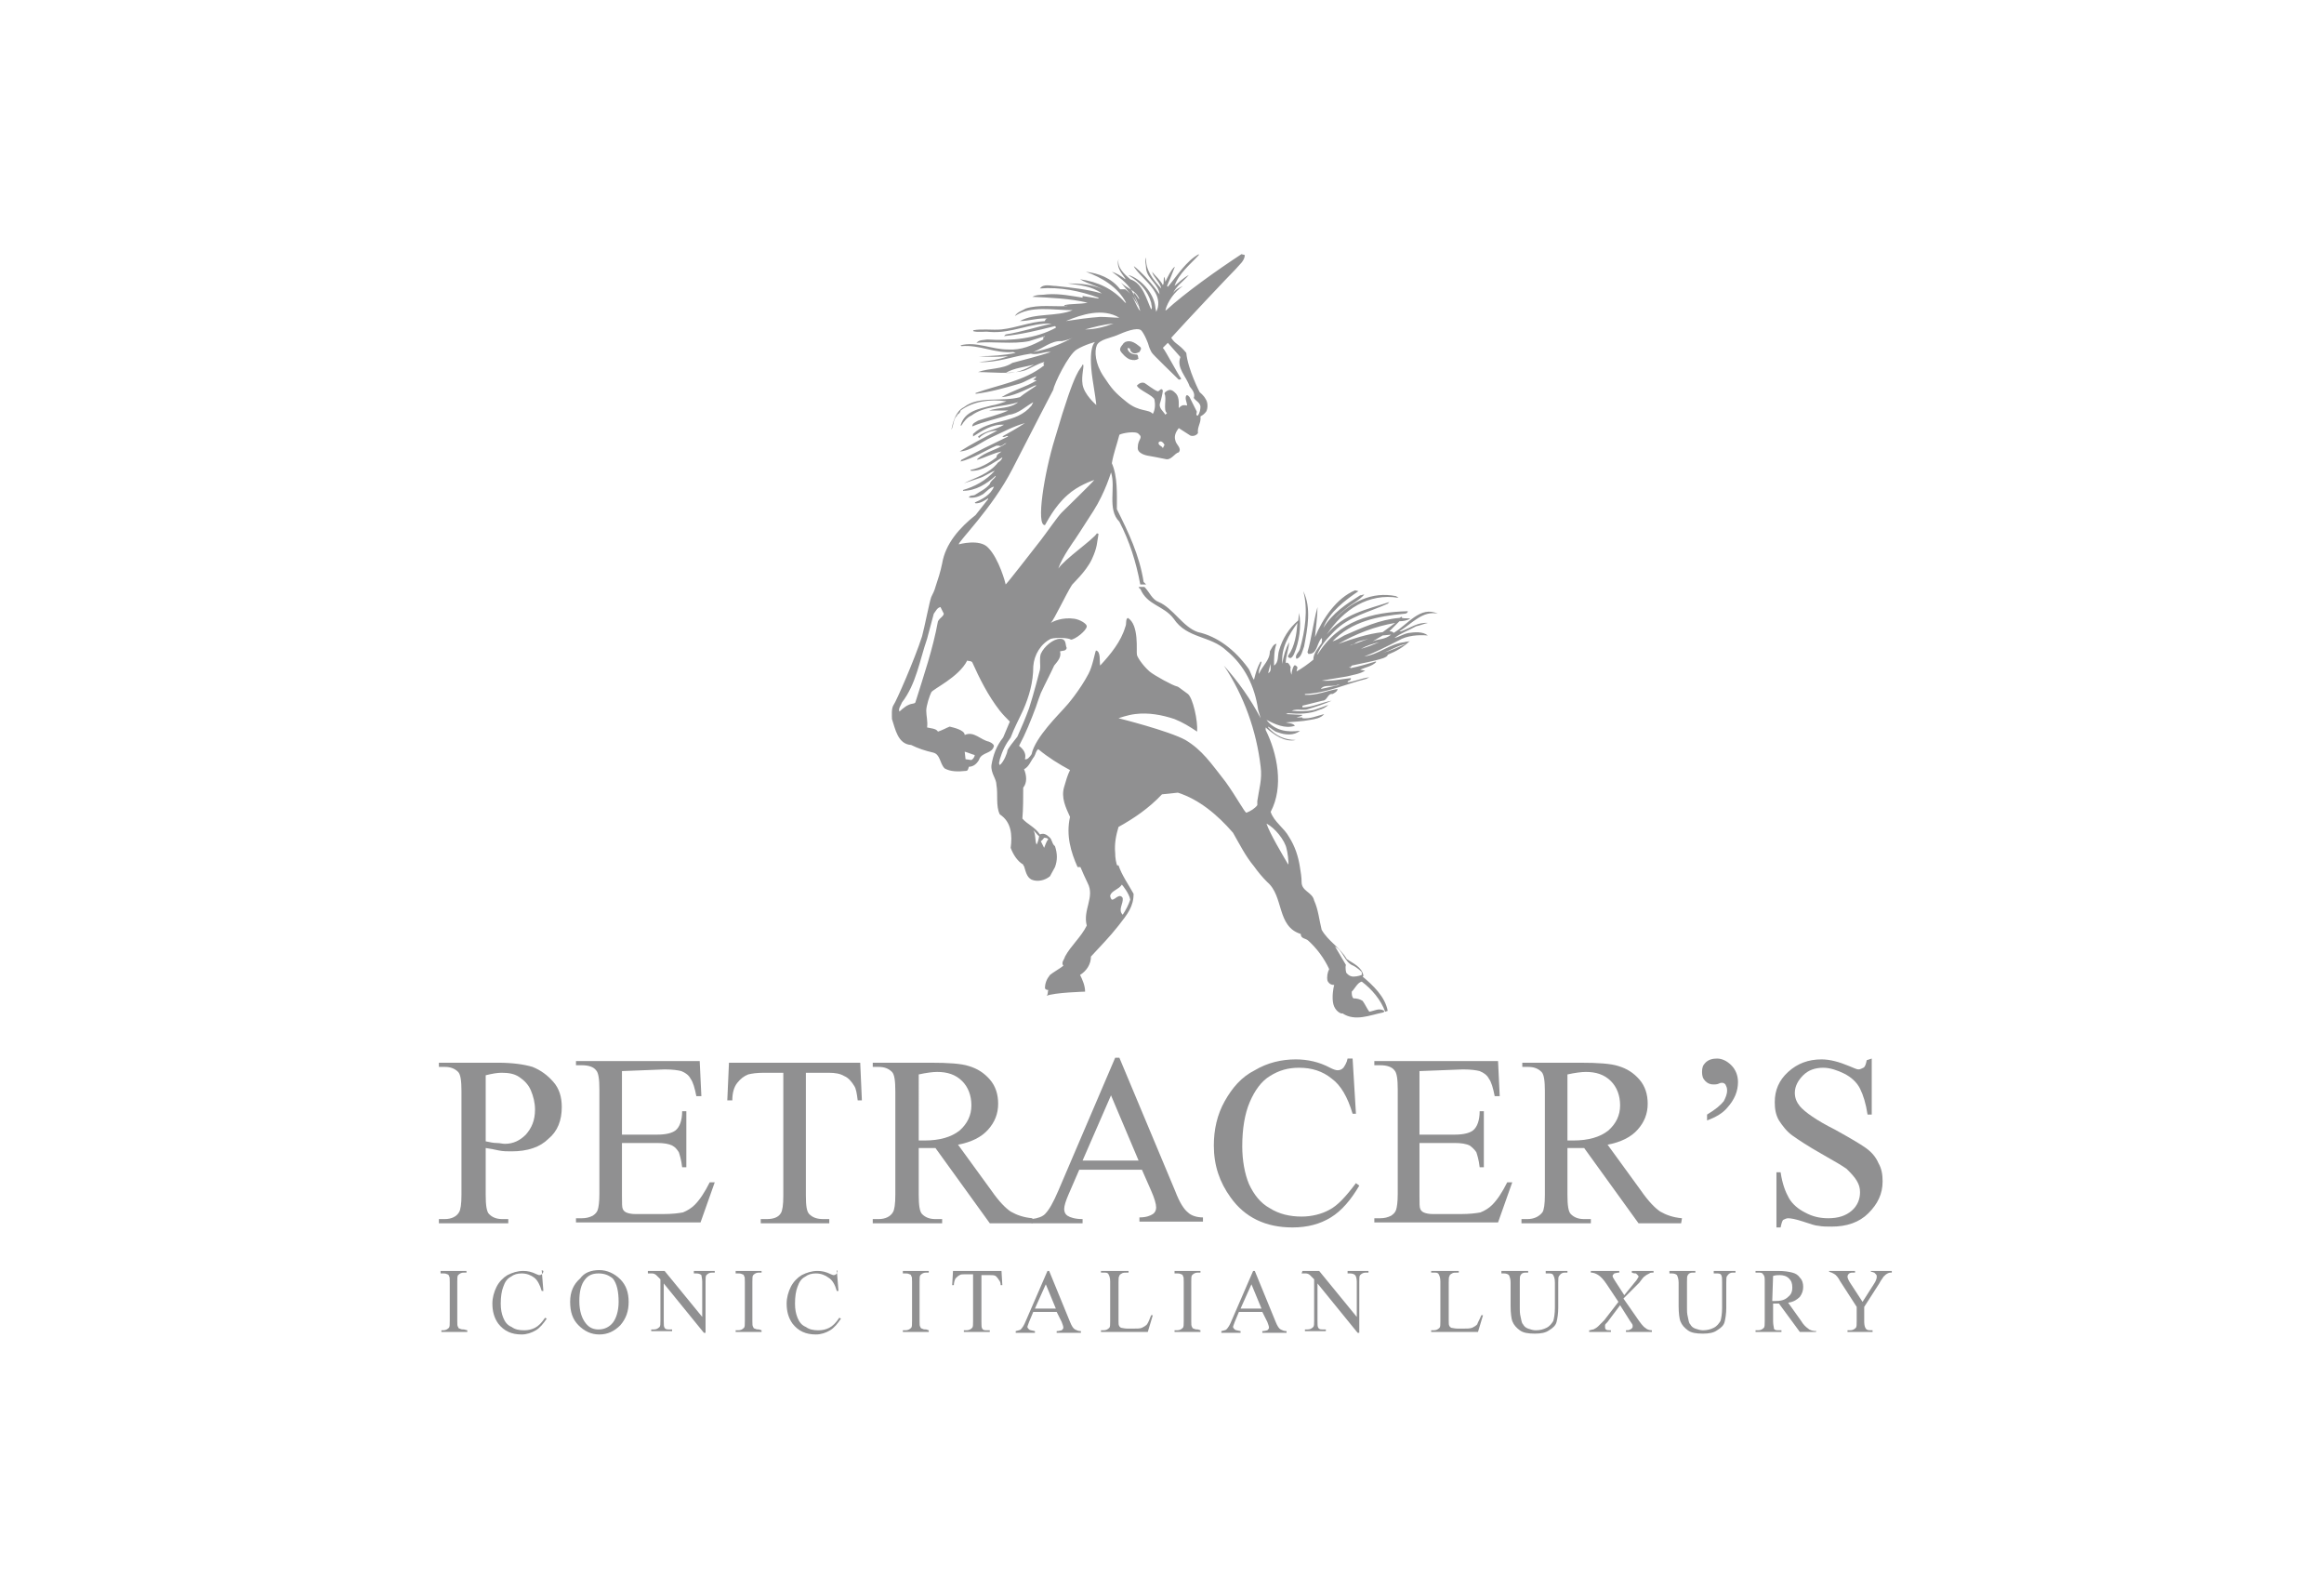 <?xml version="1.0" encoding="utf-8"?>
<!-- Generator: Adobe Illustrator 25.0.1, SVG Export Plug-In . SVG Version: 6.00 Build 0)  -->
<!DOCTYPE svg PUBLIC "-//W3C//DTD SVG 1.1//EN" "http://www.w3.org/Graphics/SVG/1.1/DTD/svg11.dtd">
<svg xmlns:x="http://ns.adobe.com/Extensibility/1.0/" xmlns:i="http://ns.adobe.com/AdobeIllustrator/10.0/" xmlns:graph="http://ns.adobe.com/Graphs/1.0/" xmlns="http://www.w3.org/2000/svg" xmlns:xlink="http://www.w3.org/1999/xlink" version="1.1" id="layer" x="0px" y="0px" viewBox="0 0 278 190" enable-background="new 0 0 278 190" xml:space="preserve" width="106" height="72.446">
<g id="Page-1">
	<g id="Group-34">
		<path id="Fill-1" fill-rule="evenodd" clip-rule="evenodd" fill="#909091" d="M58.1,137.3v5.6c0,1.2,0.1,2,0.4,2.3    c0.4,0.4,0.9,0.6,1.6,0.6h0.7v0.5h-8.3v-0.5h0.7c0.8,0,1.4-0.3,1.7-0.8c0.2-0.3,0.3-1,0.3-2.1v-12.4c0-1.2-0.1-2-0.4-2.3    c-0.4-0.4-0.9-0.6-1.6-0.6h-0.7v-0.5h7.1c1.7,0,3.1,0.2,4.1,0.5c1,0.4,1.8,1,2.5,1.8s1,1.8,1,3c0,1.6-0.5,2.9-1.6,3.8    c-1,1-2.5,1.5-4.4,1.5c-0.5,0-1,0-1.5-0.1C59.3,137.5,58.7,137.4,58.1,137.3z M58.1,136.5c0.5,0.1,0.9,0.2,1.3,0.2    c0.4,0,0.7,0.1,1,0.1c1,0,1.8-0.4,2.5-1.1c0.7-0.8,1.1-1.7,1.1-3c0-0.8-0.2-1.6-0.5-2.3c-0.3-0.7-0.8-1.2-1.4-1.6    c-0.6-0.4-1.3-0.5-2.1-0.5c-0.5,0-1.1,0.1-1.9,0.3L58.1,136.5L58.1,136.5z"/>
		<path id="Fill-2" fill-rule="evenodd" clip-rule="evenodd" fill="#909091" d="M74.4,128.1v7.6h4.2c1.1,0,1.8-0.2,2.2-0.5    c0.5-0.4,0.8-1.2,0.8-2.3h0.5v6.7h-0.5c-0.1-0.9-0.3-1.5-0.4-1.8c-0.2-0.3-0.4-0.6-0.8-0.8c-0.4-0.2-1-0.3-1.8-0.3h-4.2v6.3    c0,0.9,0,1.4,0.1,1.6c0.1,0.2,0.2,0.3,0.4,0.4c0.2,0.1,0.6,0.2,1.1,0.2h3.3c1.1,0,1.9-0.1,2.4-0.2c0.5-0.2,1-0.5,1.4-0.9    c0.6-0.6,1.2-1.5,1.8-2.7h0.6l-1.7,4.8H68.9v-0.5h0.7c0.5,0,0.9-0.1,1.3-0.3c0.3-0.2,0.5-0.4,0.6-0.7c0.1-0.3,0.2-0.9,0.2-1.9    v-12.5c0-1.2-0.1-2-0.4-2.3c-0.3-0.4-0.9-0.6-1.7-0.6h-0.7v-0.5h14.8l0.2,4.2h-0.6c-0.2-1-0.4-1.7-0.7-2.1    c-0.2-0.4-0.6-0.7-1.1-0.9c-0.4-0.1-1-0.2-2-0.2L74.4,128.1L74.4,128.1z"/>
		<path id="Fill-3" fill-rule="evenodd" clip-rule="evenodd" fill="#909091" d="M102.9,127.1l0.2,4.5h-0.5c-0.1-0.8-0.2-1.4-0.4-1.7    c-0.3-0.5-0.7-1-1.2-1.2c-0.5-0.3-1.1-0.4-1.9-0.4h-2.7V143c0,1.2,0.1,1.9,0.4,2.2c0.4,0.4,0.9,0.6,1.7,0.6h0.7v0.5h-8.2v-0.5h0.7    c0.8,0,1.4-0.2,1.7-0.7c0.2-0.3,0.3-1,0.3-2.1v-14.7h-2.3c-0.9,0-1.5,0.1-1.9,0.2c-0.5,0.2-0.9,0.5-1.3,1    c-0.4,0.5-0.6,1.2-0.6,2.1H87l0.2-4.5L102.9,127.1L102.9,127.1z"/>
		<path id="Fill-4" fill-rule="evenodd" clip-rule="evenodd" fill="#909091" d="M123.5,146.3h-5.1l-6.5-9c-0.5,0-0.9,0-1.2,0    c-0.1,0-0.3,0-0.4,0c-0.1,0-0.3,0-0.4,0v5.6c0,1.2,0.1,2,0.4,2.3c0.4,0.4,0.9,0.6,1.6,0.6h0.8v0.5h-8.3v-0.5h0.7    c0.8,0,1.4-0.3,1.7-0.8c0.2-0.3,0.3-1,0.3-2.1v-12.4c0-1.2-0.1-2-0.4-2.3c-0.4-0.4-0.9-0.6-1.6-0.6h-0.7v-0.5h7    c2,0,3.6,0.1,4.5,0.4c1,0.3,1.8,0.8,2.5,1.6c0.7,0.8,1,1.8,1,2.9c0,1.2-0.4,2.2-1.2,3.1c-0.8,0.9-2,1.5-3.6,1.8l4,5.5    c0.9,1.3,1.7,2.1,2.3,2.5c0.7,0.4,1.5,0.7,2.6,0.8L123.5,146.3L123.5,146.3z M109.8,136.4c0.2,0,0.3,0,0.5,0c0.1,0,0.2,0,0.3,0    c1.8,0,3.2-0.4,4.2-1.2c0.9-0.8,1.4-1.8,1.4-3c0-1.2-0.4-2.2-1.1-2.9c-0.8-0.8-1.8-1.1-3-1.1c-0.5,0-1.3,0.1-2.2,0.3V136.4z"/>
		<path id="Fill-5" fill-rule="evenodd" clip-rule="evenodd" fill="#909091" d="M136.6,139.9h-7.5l-1.3,3c-0.3,0.7-0.5,1.3-0.5,1.7    c0,0.3,0.1,0.6,0.4,0.8c0.3,0.2,0.9,0.4,1.8,0.4v0.5h-6.1v-0.5c0.8-0.1,1.3-0.3,1.6-0.6c0.5-0.5,1-1.4,1.6-2.8l6.8-15.9h0.5    l6.7,16c0.5,1.3,1,2.1,1.5,2.5c0.4,0.4,1.1,0.6,1.8,0.6v0.5h-7.6v-0.5c0.8,0,1.3-0.2,1.6-0.4c0.3-0.2,0.4-0.5,0.4-0.8    c0-0.4-0.2-1.1-0.6-2L136.6,139.9z M136.2,138.8l-3.3-7.8l-3.4,7.8H136.2z"/>
		<path id="Fill-6" fill-rule="evenodd" clip-rule="evenodd" fill="#909091" d="M161.8,126.6l0.4,6.6h-0.4c-0.6-2-1.4-3.4-2.5-4.2    c-1.1-0.9-2.4-1.3-3.9-1.3c-1.3,0-2.4,0.3-3.5,1c-1,0.6-1.8,1.7-2.4,3.1c-0.6,1.4-0.9,3.2-0.9,5.3c0,1.7,0.3,3.3,0.8,4.5    c0.6,1.3,1.4,2.3,2.5,2.9c1.1,0.7,2.4,1,3.8,1c1.2,0,2.4-0.3,3.3-0.8c1-0.5,2-1.6,3.2-3.2l0.4,0.3c-1,1.7-2.1,3-3.4,3.8    c-1.3,0.8-2.8,1.2-4.6,1.2c-3.2,0-5.7-1.2-7.4-3.6c-1.3-1.8-2-3.8-2-6.2c0-1.9,0.4-3.7,1.3-5.3c0.9-1.6,2-2.9,3.6-3.7    c1.5-0.9,3.2-1.3,4.9-1.3c1.4,0,2.8,0.3,4.1,1c0.4,0.2,0.7,0.3,0.9,0.3c0.3,0,0.5-0.1,0.7-0.3c0.2-0.3,0.4-0.6,0.5-1.1    L161.8,126.6L161.8,126.6z"/>
		<path id="Fill-7" fill-rule="evenodd" clip-rule="evenodd" fill="#909091" d="M169.8,128.1v7.6h4.2c1.1,0,1.8-0.2,2.2-0.5    c0.5-0.4,0.8-1.2,0.8-2.3h0.5v6.7H177c-0.1-0.9-0.3-1.5-0.4-1.8c-0.2-0.3-0.5-0.6-0.8-0.8c-0.4-0.2-1-0.3-1.8-0.3h-4.2v6.3    c0,0.9,0,1.4,0.1,1.6c0.1,0.2,0.2,0.3,0.4,0.4c0.2,0.1,0.6,0.2,1.1,0.2h3.3c1.1,0,1.9-0.1,2.4-0.2c0.5-0.2,1-0.5,1.4-0.9    c0.6-0.6,1.2-1.5,1.8-2.7h0.6l-1.7,4.8h-14.8v-0.5h0.7c0.5,0,0.9-0.1,1.3-0.3c0.3-0.2,0.5-0.4,0.6-0.7c0.1-0.3,0.2-0.9,0.2-1.9    v-12.5c0-1.2-0.1-2-0.4-2.3c-0.3-0.4-0.9-0.6-1.7-0.6h-0.7v-0.5h14.8l0.2,4.2h-0.6c-0.2-1-0.4-1.7-0.7-2.1    c-0.2-0.4-0.6-0.7-1.1-0.9c-0.4-0.1-1-0.2-2-0.2L169.8,128.1L169.8,128.1z"/>
		<path id="Fill-8" fill-rule="evenodd" clip-rule="evenodd" fill="#909091" d="M201.1,146.3H196l-6.5-9c-0.5,0-0.9,0-1.2,0    c-0.1,0-0.3,0-0.4,0c-0.1,0-0.3,0-0.4,0v5.6c0,1.2,0.1,2,0.4,2.3c0.4,0.4,0.9,0.6,1.6,0.6h0.8v0.5h-8.3v-0.5h0.7    c0.8,0,1.4-0.3,1.8-0.8c0.2-0.3,0.3-1,0.3-2.1v-12.4c0-1.2-0.1-2-0.4-2.3c-0.4-0.4-0.9-0.6-1.6-0.6h-0.7v-0.5h7    c2,0,3.6,0.1,4.5,0.4c1,0.3,1.8,0.8,2.5,1.6c0.7,0.8,1,1.8,1,2.9c0,1.2-0.4,2.2-1.2,3.1c-0.8,0.9-2,1.5-3.6,1.8l4,5.5    c0.9,1.3,1.7,2.1,2.3,2.5c0.7,0.4,1.5,0.7,2.6,0.8L201.1,146.3L201.1,146.3z M187.4,136.4c0.2,0,0.3,0,0.5,0c0.1,0,0.2,0,0.3,0    c1.8,0,3.2-0.4,4.2-1.2c0.9-0.8,1.4-1.8,1.4-3c0-1.2-0.4-2.2-1.1-2.9c-0.8-0.8-1.8-1.1-3-1.1c-0.5,0-1.3,0.1-2.2,0.3V136.4z"/>
		<path id="Fill-9" fill-rule="evenodd" clip-rule="evenodd" fill="#909091" d="M204.2,134v-0.7c1-0.6,1.6-1.1,2-1.6    c0.2-0.4,0.4-0.8,0.4-1.3c0-0.3-0.1-0.5-0.2-0.7c-0.1-0.1-0.2-0.2-0.4-0.2c-0.1,0-0.2,0-0.4,0.1c-0.2,0.1-0.5,0.1-0.6,0.1    c-0.4,0-0.7-0.1-1-0.4c-0.3-0.3-0.4-0.6-0.4-1.1c0-0.5,0.1-0.8,0.4-1.1c0.4-0.4,0.9-0.5,1.4-0.5c0.6,0,1.2,0.3,1.7,0.8    c0.5,0.5,0.8,1.2,0.8,2c0,1.1-0.4,2.1-1.3,3.1C206.1,133.1,205.3,133.6,204.2,134"/>
		<path id="Fill-10" fill-rule="evenodd" clip-rule="evenodd" fill="#909091" d="M223.9,126.6v6.7h-0.5c-0.2-1.3-0.5-2.3-0.9-3.1    c-0.4-0.8-1.1-1.4-1.9-1.8c-0.8-0.4-1.7-0.7-2.5-0.7c-1,0-1.8,0.3-2.4,0.9c-0.6,0.6-1,1.3-1,2.1c0,0.6,0.2,1.1,0.6,1.6    c0.6,0.7,2,1.7,4.2,2.8c1.8,1,3,1.7,3.7,2.2c0.7,0.5,1.2,1.1,1.5,1.8c0.4,0.7,0.5,1.4,0.5,2.2c0,1.5-0.6,2.7-1.7,3.8    c-1.1,1.1-2.6,1.6-4.4,1.6c-0.6,0-1.1,0-1.6-0.1c-0.3,0-0.9-0.2-1.8-0.5c-0.9-0.3-1.5-0.4-1.8-0.4c-0.2,0-0.4,0.1-0.6,0.2    c-0.1,0.1-0.2,0.4-0.3,0.9h-0.5v-6.6h0.5c0.2,1.4,0.6,2.4,1,3.1c0.4,0.7,1.1,1.3,1.9,1.7c0.9,0.5,1.8,0.7,2.8,0.7    c1.2,0,2.1-0.3,2.8-0.9c0.7-0.6,1-1.4,1-2.2c0-0.5-0.1-0.9-0.4-1.4c-0.3-0.5-0.7-0.9-1.2-1.4c-0.4-0.3-1.4-0.9-3-1.8    c-1.6-0.9-2.8-1.7-3.5-2.2c-0.7-0.5-1.2-1.2-1.6-1.8c-0.4-0.7-0.5-1.4-0.5-2.2c0-1.4,0.5-2.6,1.6-3.6c1.1-1,2.4-1.5,4-1.5    c1,0,2.1,0.3,3.3,0.8c0.5,0.2,0.9,0.4,1.1,0.4c0.2,0,0.4-0.1,0.6-0.2c0.2-0.1,0.3-0.4,0.4-0.9L223.9,126.6L223.9,126.6z"/>
		<path id="Fill-11" fill-rule="evenodd" clip-rule="evenodd" fill="#909091" d="M155.5,77.6c-0.1,0.4-0.7,0.8-0.4,1.2    c0.6-0.2,0.7-1,0.9-1.5c0.4-2.1,0.9-4.6-0.1-6.6C156.5,72.9,156.1,75.5,155.5,77.6"/>
		<path id="Fill-12" fill-rule="evenodd" clip-rule="evenodd" fill="#909091" d="M135.2,43c0.4,0.1,0.7,0.1,1-0.1    c-0.1-0.1,0-0.4-0.2-0.5c-0.4,0-0.9-0.1-1.1-0.6v-0.2c0.2,0.1,0.3,0,0.3,0.3c0.3,0.5,0.7,0.4,1.1,0.2c0.1-0.2,0.3-0.4,0.1-0.6    c-0.5-0.4-1.1-0.9-1.8-0.6c-0.1,0.1-0.2,0.1-0.3,0.3c0,0-0.4,0.4-0.3,0.7C134.1,42.2,134.8,42.9,135.2,43"/>
		<path id="Fill-13" fill-rule="evenodd" clip-rule="evenodd" fill="#909091" d="M135.2,107.6c-0.2,0.6-0.5,1.2-0.9,1.8    c-0.6-0.6,0.1-1.3,0-2c-0.1-0.2-0.3-0.3-0.5-0.2c-0.3,0.1-0.5,0.4-0.8,0.4c-0.1-0.1-0.2-0.3-0.2-0.5c0.2-0.6,1-0.7,1.4-1.3    C134.3,105.9,135.1,106.9,135.2,107.6z M129.2,103.6c0.3,0.7,0.6,1.4,0.9,2c0.9,1.7-0.6,3.2-0.1,5.1c-0.7,1.4-1.9,2.4-2.6,3.7    c-0.1,0.4-0.5,0.7-0.2,1.1c-0.5,0.4-1.1,0.7-1.6,1.1c-0.4,0.5-0.6,1-0.6,1.6c0.1,0.2,0.3,0.2,0.4,0.2c-0.1,0.2,0,0.5-0.2,0.7    c0.9-0.4,4.6-0.5,4.6-0.5c0-0.7-0.3-1.4-0.6-2c0.8-0.5,1.3-1.3,1.3-2.2c1.1-1.2,2.2-2.3,3.3-3.7c1.1-1.4,1.8-2.3,1.8-3.8    c-0.6-1.1-1.4-2.2-1.8-3.4L129.2,103.6z"/>
		<path id="Fill-14" fill-rule="evenodd" clip-rule="evenodd" fill="#909091" d="M164.2,76.7l1.2-0.7l1-0.1    C165.7,76.5,164.9,76.4,164.2,76.7z M162.8,77.6L162.8,77.6c0.7-0.4,1.4-0.6,2.2-0.8C164.3,77.1,163.5,77.4,162.8,77.6z     M161.5,77.2c0.1-0.1,0.3-0.1,0.5-0.2c0.5-0.4,1.1-0.4,1.7-0.6L161.5,77.2z M160.1,77c2.1-1.2,4.4-2.1,6.8-2.5l-1.5,1.1    C163.6,75.8,161.8,76.4,160.1,77z M168.2,77c-0.9,0.4-1.8,0.8-2.8,1.1C166.3,77.8,167.2,77.2,168.2,77z M160,81.9h0.3l-2.3,0.5    C158.4,81.8,159.4,82.2,160,81.9z M151.7,80.5l0.3-1.2C151.9,79.6,152.2,80.3,151.7,80.5z M153.9,101.5c0.1,0.3,0.3,1.7,0.2,1.9    c-0.7-1.2-2.2-3.7-2.6-4.9C152.5,99,153.7,100.5,153.9,101.5z M161.9,115.5c0.4,0.2,1,0.7,1,0.8c0,0.1,0,0.3,0,0.3s-0.5,0.2-1,0.2    c-0.5,0-0.8-0.4-0.8-0.4c-0.1,0-0.2-0.7-0.1-1l-1.3-2.2C160.7,113.7,160.8,115.1,161.9,115.5z M124.3,100c0,0.2-0.2,0.9-0.3,1    c-0.2-0.3-0.1-1.4-0.4-1.7C123.8,99.4,124,99.8,124.3,100z M124.9,100.2c0.2,0,0.4,0,0.5,0.2c-0.2,0.1-0.4,0.8-0.5,1l-0.4-0.8    C124.6,100.6,124.9,100.2,124.9,100.2z M114.7,65.1C114.7,65.1,115.1,65.5,114.7,65.1c-0.2-0.2,4-4.3,6.4-9s4.7-9.1,4.9-9.5    c0.1-0.7,1.8-4.2,2.8-4.8c1-0.6,2.2-0.9,2.2-0.9s-0.9,0.5-0.3,4.5c0.6,3.7,0.4,3,0.4,3s-1.4-1.2-1.6-2.4c-0.2-1.1,0.3-2.5,0-2.4    c-0.3,0.8-0.7-0.1-3.3,8.8c-1.3,4.2-2.3,10.5-1.2,10.4c0.2-0.3,1.1-2.2,2.7-3.6c1.2-1.1,2.9-1.7,3.2-1.8c-0.3,0.4-3.4,3.4-3.9,3.9    c-0.5,0.5-1.8,2.4-2.5,3.3c-1.1,1.4-3.8,4.9-4.2,5.3c0-0.1-0.8-3.1-2.1-4.4C117.2,64.4,114.7,65.1,114.7,65.1z M109.5,84    c-0.1,0.2-0.4,0.1-0.8,0.3c-0.5,0.2-1.1,0.8-1.1,0.8c-0.2-0.3,0.2-0.8,0.3-1.1c1.7-2.2,2.1-5,3-7.6l0.8-3c0.3-0.4,0.4-0.7,0.8-0.8    l0.4,0.8c-0.1,0.4-0.4,0.4-0.7,0.9C111.6,77.6,110.5,80.8,109.5,84z M123.6,42.1c1.1-0.4,2.2-1.4,3.4-1.3c0.5-0.1,0.9-0.2,1.3-0.4    C126.8,41.2,125.3,41.8,123.6,42.1z M133.9,38c-0.7,0-1.5-0.1-2.3-0.1c-1.4,0.1-2.8,0.3-4.1,0.5C129.4,37.6,131.9,36.8,133.9,38z     M129.8,39.4c1.1-0.3,2.2-0.6,3.4-0.7C132.1,39.1,131,39.4,129.8,39.4z M136.5,39.5c0.4,0.4,0.9,1.7,0.9,1.8    c0,0.1,0.3,0.8,0.4,0.9c0.1,0.2,2.7,2.7,3.2,3.2c0.1,0,0.2,0,0.3-0.1c-0.5-0.7-1.9-3.4-2.2-3.7l0.6-0.6l1.5,1.7    c-0.5,1.3,0.7,2.3,1.1,3.5c0.3,0.4,0.7,0.8,0.5,1.4c0.3,0.4,0.7,0.5,0.8,1c0,0.4-0.1,0.8-0.3,1.1c-0.4,0,0-0.4-0.2-0.6l-0.8-1.6    c-0.1-0.1-0.2-0.3-0.4-0.2c-0.2,0.4,0.1,0.8,0.1,1.2c0,0-0.4-0.1-0.6,0c-0.2,0.1-0.4,0.3-0.4,0.3c0-0.4,0.1-1.2-0.3-1.7    c-0.3-0.3-0.6-0.6-1-0.4c-0.2,0.1-0.4,0.2-0.4,0.4c0.3,0.5-0.2,2,0.3,2.3l-0.2,0.2c-0.2-0.4-0.9-0.8-0.6-1.5    c0.1-0.3,0.3-1.2,0.3-1.4c-0.2-0.4-0.4,0.1-0.6,0.1c-0.4-0.1-1.4-0.9-1.6-1c-0.3-0.1-0.6,0-0.9,0.3c0.1,0.5,2,1.2,2.1,1.7    c0.1,0.5,0.1,1.2-0.2,1.7c-0.5-0.6-1.6-0.2-3.1-1.4c-1.5-1.2-1.8-1.6-2.8-3.1c-1-1.5-1.1-3-0.8-3.7c0.3-0.7,1.7-0.9,2.4-1.2    C134.5,39.7,136,39.1,136.5,39.5z M135.4,35.4l-1.3-1.6c0.7,0.7,1.8,0.9,2.2,2c-0.2-0.1-0.4-0.7-0.7-0.8c0.1,0.7,0.6,1.4,0.8,2.2    C136,36.8,135.8,36,135.4,35.4z M139.1,53.6c-0.1-0.3-0.6-0.3-0.5-0.7c0.3-0.3,0.6,0.1,0.7,0.3L139.1,53.6z M116.6,90.3    c0,0.2-0.2,0.5-0.4,0.6l-0.7-0.1l-0.1-0.9C115.8,90,116.2,90.2,116.6,90.3z M120.3,44.6c1-0.6,2.3-0.7,3.4-1    C122.6,44.2,121.5,44.7,120.3,44.6z M172,73.4c-2.1-1-3.6,1.3-5.3,2.3c-0.1-0.2-0.4-0.2-0.5-0.2l1.2-1.2c0.5,0,0.9-0.1,1.3-0.3    l0,0c-0.3-0.1-0.7,0-1-0.1l0-0.1c-0.1-0.1-0.2,0.1-0.3,0.1c-2.4,0.2-4.5,1.2-6.6,2.1c-0.5,0.3-1,0.6-1.4,0.7    c2.3-2.4,5.4-3,8.6-3.3c0.2,0,0.4-0.1,0.4-0.3c-4.2,0.1-8.3,1.1-10.8,5.2l0-0.1c0.4-1,1.2-1.9,2-2.7c1.8-1.8,4.2-2.3,6.4-3.3    l0.2-0.2c-2.7,0.9-5.5,1.4-7.5,3.9l0,0c2-3,5-5,8.6-4.4l-0.3-0.2c-2.9-0.6-5.4,0.7-7.4,2.8l0,0c0.4-0.5,0.9-0.9,1.4-1.3    c0.7-0.6,1.6-1,2.2-1.7c-0.2,0-0.3,0.1-0.5,0.1c-1.6,1-3.3,2.1-4.4,3.9c0.7-1.9,2.6-3.3,4.2-4.4l-0.4-0.1    c-2.2,0.9-3.9,3.4-4.8,5.6c0.1-1.2,0.3-2.4,0.3-3.6c-0.5,1.8-0.7,3.7-1.2,5.4l0.1,0.2c1.1,0.1,1-1.3,1.6-1.9c0.1,0.2,0,0.4,0,0.6    c-0.4,0.6-1,1.2-1,2c-0.6,0.5-1.3,1-2,1.4c0-0.2,0.1-0.3,0.1-0.5c-0.1-0.1-0.2-0.3-0.4-0.2c-0.2,0.3-0.3,0.8-0.3,1.1    c-0.1-0.2-0.2-0.6-0.1-0.9c-0.1-0.2-0.3-0.7-0.6-0.5c0-0.9,0.4-1.7,0.4-2.5c-0.4,0.8-0.7,1.7-0.8,2.6c-0.2-1.9,0.8-3.5,1.8-4.9    c-0.1,1.3-0.3,2.8-1.1,3.9c-0.1,0.2,0.1,0.3,0.3,0.3c0.2-0.1,0.3-0.3,0.4-0.5c0.6-1.4,0.9-3.3,0.6-4.9l-0.1,0.9    c-1.1,0.9-1.9,2.2-2.3,3.6c-0.2,0.6,0,1.4-0.6,1.8c0-0.8,0-1.9,0.3-2.6c-0.4,0-0.6,0.6-0.8,0.9c0,1.1-0.9,1.7-1.3,2.7    c-0.1-0.5,0.2-0.9,0.3-1.4l-0.1-0.1c-0.4,0.7-0.6,1.4-0.8,2.2c-0.3-0.4-0.4-1-0.7-1.4c-1.6-2.2-3.7-3.8-6-4.3    c-1.8-0.6-3-2.9-4.7-3.6c-0.8-0.3-1.1-1.2-1.7-1.8h-0.7c0.1,0.1,0.1,0.3,0.2,0.2c0.8,2,2.8,2,4,3.6c1.6,2.4,4.4,2,6.3,3.8    c2.2,1.8,3.4,4.3,3.8,7.1l0.3,1c-1.2-2.3-2.7-4.4-4.4-6.3c2.4,3.6,3.9,7.8,4.4,12.1c0.2,1.5-0.2,2.7-0.4,4.1c0,0.2,0,0.4,0,0.5    c-0.3,0.4-0.8,0.7-1.3,0.9c-0.2,0-1.2-1.9-2.5-3.7c-1.8-2.3-2.8-3.8-4.8-5c-2-1.1-8-2.6-8-2.6s1.1-0.4,2-0.5    c1.6-0.2,3.2,0.1,4.7,0.6c1,0.4,1.8,0.9,2.7,1.5c0.1-1.3-0.5-4-1.1-4.5c-1.1-0.8-1.2-0.9-1.3-0.9c-0.5-0.1-2.7-1.3-3.3-1.8    c-0.9-0.8-1.5-1.8-1.5-2c-0.1-0.4,0.3-3.6-1.1-4.4c-0.3,0.2-0.1,0.7-0.3,1.1c-0.5,1.7-1.7,3.2-3,4.6c-0.1-0.5,0.1-1.7-0.5-1.8    c-0.1,0.1-0.4,1.9-0.9,2.8c-1,1.9-2.5,3.7-2.9,4.1c-0.5,0.6-3.5,3.5-3.9,5.5c-0.2,0.3-0.5,0.7-0.8,0.6c0.2-0.7-0.2-1.2-0.7-1.6    c0.8-1.5,1.4-3,2-4.6h0c0.2-0.6,0.4-1.2,0.6-1.7c0.5-1.1,1.1-2.2,1.6-3.3c0.4-0.5,0.9-1,0.7-1.7c0.3-0.1,0.7,0,0.8-0.4    c-0.2-0.4,0-1.1-0.8-1.1c-0.8,0-1.9,0.9-2.3,1.8c-0.2,0.6,0,1.3-0.1,1.9c0,0-0.8,3.1-1.3,4.6h0.5l-0.5,0c-0.4,1.1-0.9,2.3-1.4,3.4    c-0.4,0.5-1.2,1.5-1.2,1.7c0,0.2-0.4,1.3-0.9,1.7c-0.2-0.2,0-0.5,0-0.7c0.3-1,0.7-1.8,1.3-2.6c0.4-1.1,1-2.2,1.5-3.3h0    c0.7-1.6,1.2-3.3,1.2-5.2c0.1-1.4,0.9-2.7,2.1-3.3c0.7-0.2,2.2-0.1,2.4,0.1c0.5,0,1.9-1.1,1.9-1.6c0-0.3-0.8-0.8-1.5-0.9    c-1.4-0.2-2.5,0.3-2.8,0.5c0.4-0.4,1.8-3.4,2.5-4.5c0.7-1.1,0,0,0,0c0-0.1,1.7-1.6,2.4-3.1c0.7-1.5,0.6-2,0.8-3    c0-0.1-0.1-0.1-0.2-0.1c-0.4,0.7-3.9,3.1-4.6,4.2c0.4-1.3,2-3.5,2-3.5s0.8-1.2,2.2-3.4c1.4-2.2,2.1-4.6,2.1-4.6    c0.6,1.8-0.5,4.4,1,5.9c1.2,2.3,2,4.8,2.5,7.5c0,0,0,0,0,0h0.7c-0.1-0.1-0.2-0.2-0.3-0.3c-0.5-3.2-1.8-5.9-3.2-8.7    c0-1.8,0.1-3.9-0.6-5.5c0.2-1.2,0.6-2.2,0.9-3.4c0.3-0.2,2-0.5,2.3-0.1c0.6,0.5-0.1,0.6-0.1,1.6c-0.1,0.8,1.2,1,1.2,1    s1.7,0.3,2.1,0.4c0.7,0.2,1.1-0.7,1.6-0.8c0.4-0.5-0.3-0.9-0.4-1.4c-0.2-0.6,0.1-1.1,0.4-1.5l1.4,0.9c0.3,0.1,0.7,0,0.9-0.3    c-0.1-0.8,0.4-1.2,0.3-2c0.2-0.1,0.5-0.3,0.7-0.6c0.2-0.4,0.2-1.1-0.1-1.5c-0.2-0.4-0.7-0.8-0.7-0.8s-1.4-2.7-1.6-4.7    c-0.9-1.1-1.3-1-1.8-1.8c1.9-2.1,6.8-7.3,7.7-8.2c0.4-0.5,1.1-1,1.1-1.7l-0.4-0.1c-2.9,1.9-6.7,4.6-9,6.7h-0.1    c0.3-1.1,1.1-2.2,2.1-2.9c-0.4,0.2-0.9,0.4-1.2,0.9l0,0c0.4-0.9,1.3-1.5,1.9-2.2c-0.6,0.3-1.1,0.8-1.7,1.3l0,0    c0.5-1.5,1.9-2.6,2.9-3.7v-0.1c-1.5,0.8-2.6,2.6-3.7,3.9l-0.1-0.1c0.3-0.7,0.6-1.4,0.9-2.2l0-0.1c-0.5,0.5-0.8,1.2-1.1,1.8    l-0.1-0.6c-0.2,0.3,0,0.7-0.2,1c-0.3-0.6-0.9-1.1-1.3-1.6c0.2,0.7,1,1.3,1.1,2c-1-1.1-1.9-2.2-1.8-3.7c-0.2,0.4,0,0.9,0,1.4    c0.2,1.2,1.5,1.8,1.6,3l-0.5-0.7c-0.7-0.9-1.7-2-2.6-2.7c0.1,0.1,0.1,0.2,0.1,0.2c0.7,1,1.9,1.9,2.5,3c0.4,0.7,0.5,1.6,0.1,2.3    c0-0.2-0.1-0.4-0.1-0.6c-0.2-1.7-1.8-3.4-3.2-3.8l0.1,0.1c1.2,0.7,2.2,1.8,2.6,3.2c0,0.3,0.2,0.6,0,0.8c-0.6-1.3-1-3.1-2.5-3.6    c-0.7-0.6-1.6-1.4-1.4-2.4h0c-0.3,0.9,0.3,1.6,0.8,2.3l0,0.1c-0.5-0.4-1-0.7-1.6-0.9c0.8,0.6,1.8,1.3,2.4,2.3    c0.3,0.6,0.7,1.3,0.9,2c-0.5-0.8-0.9-1.6-1.7-2.2H134c-1.1-1.4-2.6-1.9-4.1-2.1c1.9,0.7,3.8,1.8,4.8,3.7h-0.1    c-1.5-1.7-3.3-2.5-5.4-2.8c1,0.6,2.2,0.8,3.2,1.5l0,0c-1.3-0.9-3.2-1-4.7-1c1.4,0.2,2.9,0.3,4.1,1.2c-1.7-0.5-3.6-0.7-5.5-0.9    c-0.6,0-1.5-0.3-1.9,0.3c2.4-0.2,4.8,0.3,7,1.1v0.1c-0.6-0.1-1.3-0.2-1.9-0.3l0,0.2c-1.3-0.2-2.7-0.5-4.2-0.4    c-0.6,0.1-1.3,0-1.8,0.3c2.1,0.1,4.5,0.2,6.6,0.7c-0.9,0.2-2,0.1-2.8,0.3c0.1,0.2,0.3,0,0.4,0.1c-1.6,0.1-3.5-0.2-5,0.3    c-0.5,0.3-1,0.4-1.3,0.9c1.9-1.3,4.6-0.7,6.9-0.7c-1.9,0.8-4.5,0.3-6.3,1.3c1.1,0,2.2-0.4,3.3-0.3c-0.1,0-0.3,0.1-0.3,0.3    c-1.8,0.1-3.4,0.8-5.2,1c-1.1,0.1-2.3-0.1-3.4,0.1c0,0,0.1,0.1,0,0.1c0.6,0.2,1.4,0,2,0.1c2.7,0.2,4.8-1.1,7.4-1    c-1.8,0.4-3.6,1-5.5,1.3l-0.2,0.2c2.1-0.2,4.1-0.7,6.1-1.2l0.1,0.1l0,0.1c-2.4,1.3-5.3,1.6-8.2,1.4c-0.5,0.1-0.9,0-1.3,0.4    c2-0.2,4.3,0.2,6.3-0.2c0.6-0.2,1.3-0.4,1.9-0.6c0,0.1-0.1,0.1-0.2,0.1l0,0.3c-1.3,0.7-2.6,1.3-4.2,1.2c-2,0-3.8-1-5.7-0.5    l0.1,0.1c2.2-0.2,4,0.9,6.2,0.7l0.3,0.1c-1.4,0.3-2.9,0.4-4.4,0.4c1.1,0.1,2.4,0.1,3.5,0c-1.1,0.4-2.4,0.6-3.5,0.7    c2.2,0.1,4.1-0.7,6.2-1c0.9,0.2,1.6-0.3,2.4-0.2c-1.5,0.5-3.1,0.9-4.6,1.3c-1.2,0.8-2.8,0.6-4.1,1.1c1.7,0,3.9,0.3,5.6-0.2    c0.8-0.3,1.5-0.8,2.3-1v0.1c-0.2,0.1,0,0.2,0,0.3c-2.4,1.9-5.4,2.3-8.2,3.3v0.1c1.7-0.2,3.5-0.7,5.2-1.2c0.7-0.2,1.4-0.7,2.1-0.9    l-0.1,0.1c0,0.2-0.3,0.2-0.3,0.3l0.4,0.1c-1.3,0.8-2.9,1.2-4.2,2c1.4-0.1,2.7-0.8,4-1.4h0.2c-0.7,0.5-1.4,0.9-2,1.4    c-2.2,0.6-4.9-0.2-6.7,1.2c-1,0.5-1.3,1.8-1.5,2.7c0.3-0.5,0.2-1.3,0.7-1.7l0-0.1c0.2-0.1,0.4-0.3,0.4-0.5    c1.5-1.1,3.5-1.4,5.5-1.1c-0.6,0.2-1.2,0.4-1.8,0.5c-1.4,0.4-3.2,0.6-3.7,2.4h0.1c0.3-0.5,0.7-1,1.2-1.2c1.6-1.2,3.8-1,5.6-1.6    c-1,0.8-2.3,0.6-3.5,1h2.3c-1.1,0.5-2.4,0.8-3.6,1.2c-0.3,0.2-0.7,0.3-0.7,0.7c1.4-0.6,3-0.9,4.4-1.4c1.1-0.1,2-1,2.9-1.5    l-0.2,0.4c-1.9,2.3-5,1.5-7,3.4v0.3c1.1-0.7,2.3-1.5,3.7-1.4c-1,0.6-2.2,0.7-3.1,1.4c0,0.1,0.1,0.1,0.1,0.2    c0.6-0.6,1.4-0.9,2.2-0.9c-1.5,0.8-3.1,1.6-4.5,2.5c1.4-0.1,2.5-1.1,3.8-1.7c1.3-0.6,2.6-1.3,4-1.7c-0.9,0.6-1.8,1.1-2.7,1.6    c0.3,0.2,0.5-0.2,0.7,0c-1.9,0.9-3.7,1.8-5.6,2.8l-0.1,0.2c1.6-0.4,2.9-1.3,4.3-1.9h0.3c0.3,0.2,0.6-0.3,0.9-0.3    c-1.1,0.8-2.5,1-3.5,1.9l0,0.1c1-0.3,1.9-0.8,2.9-1c-0.2,0.2-0.6,0.3-0.6,0.7c-0.9,0.7-2,1.3-3.1,1.5v0.1c1.4,0.1,2.6-0.9,3.8-1.6    c0,0.2-0.3,0.5-0.5,0.6c-1.1,1.4-2.7,1.8-4.1,2.5l1.8-0.6c0.7-0.2,1.3-0.7,1.9-0.9c-1.1,1.2-2.4,1.9-3.8,2.3v0.1    c1.5,0,2.8-0.8,3.9-1.8l0,0.1c-0.2,0.3-0.6,0.5-0.7,0.9c-0.5,0.6-1.2,0.9-1.8,1.3c-0.2,0.1-0.6,0-0.7,0.3c0.6,0.1,1.2-0.1,1.7-0.4    c0.4-0.3,0.8-0.8,1.3-0.9c-0.4,1-1.4,1.5-2.3,1.9l0.1,0.1c0.6,0,1-0.3,1.5-0.6l0,0.1l-1.5,1.9c-1.9,1.5-3.6,3.4-4,5.8    c-0.2,1-0.5,1.9-0.8,2.8v0c-0.1,0.4-0.3,0.8-0.5,1.2c-0.2,0.5-0.8,3.6-1.1,4.7c-0.9,2.8-3.1,7.8-3.4,8.2c-0.3,0.4-0.2,1.4-0.2,1.7    c0.4,1.2,0.7,3,2.3,3.1c0.8,0.4,1.7,0.7,2.6,0.9c0.9,0.2,0.8,1.3,1.4,1.9c0.7,0.4,1.6,0.4,2.5,0.3c0.3,0,0.3-0.2,0.4-0.5    c0.5,0,0.9-0.3,1.2-0.8c0.3-1,1.6-0.7,1.8-1.7c-0.1-0.3-0.4-0.4-0.6-0.5c-1-0.2-1.8-1.3-2.9-0.8c0-0.6-1.4-0.9-1.8-1    c-0.5,0.2-0.8,0.4-1.4,0.6c-0.2-0.4-1-0.4-1.3-0.5c0.1-0.7-0.1-1.4-0.1-2c0-0.6,0.4-1.8,0.6-2.2c0.2-0.4,3.3-1.8,4.3-3.8    c0.2,0.1,0.4,0,0.6,0.2c0.9,2,1.9,4,3.3,5.8c0.4,0.5,0.8,0.9,1.2,1.3l-0.8,1.9c-0.8,1-1.2,2.1-1.4,3.3c-0.1,1,0.6,1.6,0.6,2.4    c0.2,1.1-0.1,2.5,0.4,3.5c1.4,0.9,1.5,2.5,1.3,4c0.3,0.8,0.8,1.6,1.5,2c0,0.1,0,0.1,0.1,0.2h0c0.2,0.6,0.3,1.3,0.9,1.6    c0.7,0.3,1.6,0.1,2.2-0.4c0.2-0.4,0.4-0.7,0.6-1.1h-2.6l2.6,0c0.3-0.8,0.3-1.6,0-2.5c-0.4-0.3-0.3-0.8-0.7-1.1    c-0.3-0.3-0.7-0.5-1.1-0.3c-0.6-0.9-1.5-1.2-2.1-1.9c0.1-1.2,0.1-2.5,0.1-3.7c0.5-0.6,0.4-1.5,0.1-2.2c0.6-0.3,0.8-1,1.2-1.5    c0.2-0.3,0.2-0.7,0.5-0.9c1.2,1,2.5,1.8,3.8,2.5c-0.3,0.6-0.5,1.3-0.7,2c-0.4,1.3,0.2,2.5,0.7,3.6c-0.5,2.2,0.1,4.2,0.9,6l4.8,0    c-0.2-0.5-0.3-1.1-0.3-1.7c-0.1-1.1,0.1-2.1,0.4-3.1c1.8-1,3.6-2.2,5.2-3.9l1.9-0.2c2.5,0.8,4.7,2.6,6.6,4.8    c0.8,1.4,1.5,2.8,2.5,4h0c0.5,0.7,1,1.3,1.6,1.9c2,1.7,1.1,5.3,4,6.2c0,0.6,0.6,0.5,0.9,0.8c1,0.9,1.9,2.1,2.5,3.4    c-0.2,0.4-0.3,0.9-0.2,1.4c0.2,0.4,0.5,0.5,0.8,0.5c-0.1,0.3-0.3,1.5-0.1,2.3c0.2,0.8,0.9,1.2,1.1,1.1c1.5,1,3.3,0.2,4.8-0.1    c0.1,0,0.2-0.1,0.2-0.2c-0.6-0.4-1.2,0-1.8,0.1c-0.3-0.4-0.5-0.9-0.8-1.3c-0.3-0.2-0.7-0.3-1.1-0.3c-0.2-0.2-0.2-0.5-0.2-0.8    c0.4-0.4,0.7-1.1,1.2-1.2c1.2,0.9,2.3,2.2,2.8,3.6c0.1,0,0.2-0.1,0.3-0.1c-0.3-1.7-1.8-3.1-3-4.1l0.1-0.1c-0.2-1.1-1.3-1.5-2-2    c-0.8-1.4-2.2-2.1-3-3.5c-0.3-1.2-0.4-2.4-0.9-3.5c-0.2-1-1.5-1.1-1.5-2.2c0-0.6-0.1-1.2-0.2-1.8l-4.5,0h4.5    c-0.2-1.3-0.6-2.5-1.3-3.6c-0.6-1.1-1.8-1.8-2.2-3c1.6-3,0.8-7-0.6-9.8V87c1,0.9,2.3,1.8,3.6,1.5c-1.3,0-2.4-0.5-3.3-1.5l0-0.1    c0.4,0.2,0.7,0.6,1.2,0.7c0.8,0.3,1.9,0.4,2.6-0.2c-1.5,0.2-3,0-4-1.3c1,0.5,2.2,1.1,3.4,0.7c-0.2-0.3-0.7-0.3-1.1-0.4    c1-0.1,1.9-0.1,2.9-0.3c0.6-0.1,1.3-0.2,1.7-0.7c-0.8,0.2-1.7,0.6-2.6,0.5c0,0,0-0.1,0-0.1h-0.7c0.2-0.1,0.6-0.1,0.7-0.3l-2-0.1    c0.1,0,0.2-0.1,0.3-0.1c1.3,0.1,2.6,0.1,3.7-0.4l-0.4,0h0.4c0.4-0.1,0.8-0.3,1.1-0.6c-0.5,0.2-1.1,0.4-1.7,0.6h0    c-0.9,0.2-1.8,0.2-2.7,0.1c0.1,0,0.2-0.1,0.4-0.1c0.5-0.1,1.1,0.1,1.6-0.1c1-0.3,1.9-0.6,2.8-1c-1.2,0.2-2.3,0.8-3.5,0.8v-0.2    l2.4-0.6c0.6,0,0.6-0.9,1.2-0.8c0.2-0.1,0.6-0.3,0.6-0.6c-1.3,0.2-2.5,0.8-3.9,0.7v-0.1c2.6-0.1,4.9-1.2,7.3-1.8l0.4-0.2    c-0.9,0.1-1.7,0.5-2.6,0.6c0-0.3,0.4-0.1,0.4-0.5c-1.1,0.1-2.3,0.4-3.5,0.3l3-0.5c0.8-0.2,1.6-0.3,2.2-0.7l-0.6-0.1    c0.6-0.3,1.4-0.4,1.9-0.9l0-0.1c-1,0.3-2,0.6-3,0.8l-0.2-0.1c0-0.1,0.1,0,0.1,0c0.1,0,0.1-0.1,0.2-0.2c1.3-0.3,2.6-0.5,3.8-0.9    c0.2-0.1,0.5-0.2,0.5-0.4c1-0.4,1.9-0.9,2.7-1.7c-0.2,0.2-0.5,0.1-0.7,0.2c-1.8,0.2-3.1,1.5-4.8,1.7c1.4-0.5,2.7-1.2,4.1-1.9    c1-0.6,2.4-0.7,3.5-0.6c-0.6-0.5-1.6-0.4-2.3-0.3c-0.6,0.1-1.2,0.5-1.7,0.6c0.8-0.6,1.7-0.9,2.6-1.4c0.5-0.1,0.9-0.3,1.4-0.4    c-1.2-0.1-2.1,0.6-3.2,1h-0.2C169,74.5,170.2,73,172,73.4z"/>
		<path id="Fill-15" fill-rule="evenodd" clip-rule="evenodd" fill="#909091" d="M55.9,159.1v0.2h-3.1v-0.2H53    c0.3,0,0.5-0.1,0.7-0.3c0.1-0.1,0.1-0.4,0.1-0.8v-4.7c0-0.4,0-0.6-0.1-0.7c0-0.1-0.1-0.2-0.2-0.2c-0.2-0.1-0.3-0.1-0.5-0.1h-0.3    V152h3.1v0.2h-0.3c-0.3,0-0.5,0.1-0.7,0.3c-0.1,0.1-0.1,0.4-0.1,0.8v4.7c0,0.4,0,0.6,0.1,0.7c0,0.1,0.1,0.2,0.2,0.2    c0.2,0.1,0.3,0.1,0.5,0.1L55.9,159.1L55.9,159.1z"/>
		<path id="Fill-16" fill-rule="evenodd" clip-rule="evenodd" fill="#909091" d="M64.8,151.9l0.2,2.5h-0.2c-0.2-0.7-0.5-1.3-0.9-1.6    c-0.4-0.3-0.9-0.5-1.5-0.5c-0.5,0-0.9,0.1-1.3,0.4c-0.4,0.2-0.7,0.6-0.9,1.2c-0.2,0.5-0.3,1.2-0.3,2c0,0.7,0.1,1.2,0.3,1.7    c0.2,0.5,0.5,0.9,1,1.1c0.4,0.3,0.9,0.4,1.5,0.4c0.5,0,0.9-0.1,1.3-0.3c0.4-0.2,0.8-0.6,1.2-1.2l0.2,0.1c-0.4,0.6-0.8,1.1-1.3,1.4    c-0.5,0.3-1.1,0.5-1.7,0.5c-1.2,0-2.1-0.4-2.8-1.3c-0.5-0.7-0.7-1.5-0.7-2.4c0-0.7,0.2-1.4,0.5-2c0.3-0.6,0.8-1.1,1.3-1.4    c0.6-0.3,1.2-0.5,1.9-0.5c0.5,0,1,0.1,1.6,0.4c0.2,0.1,0.3,0.1,0.3,0.1c0.1,0,0.2,0,0.3-0.1c0.1-0.1,0.2-0.2,0.2-0.4L64.8,151.9    L64.8,151.9z"/>
		<path id="Fill-17" fill-rule="evenodd" clip-rule="evenodd" fill="#909091" d="M71.7,151.9c0.9,0,1.8,0.4,2.5,1.1    c0.7,0.7,1,1.6,1,2.7c0,1.1-0.3,2-1,2.8c-0.7,0.7-1.5,1.1-2.5,1.1c-1,0-1.8-0.4-2.5-1.1c-0.7-0.7-1-1.6-1-2.8    c0-1.2,0.4-2.1,1.2-2.8C69.9,152.2,70.7,151.9,71.7,151.9 M71.6,152.3c-0.7,0-1.2,0.2-1.6,0.7c-0.5,0.6-0.7,1.5-0.7,2.6    c0,1.2,0.3,2.1,0.8,2.7c0.4,0.5,0.9,0.7,1.5,0.7c0.7,0,1.3-0.3,1.7-0.8c0.4-0.5,0.7-1.4,0.7-2.5c0-1.2-0.2-2.2-0.7-2.8    C72.8,152.5,72.3,152.3,71.6,152.3"/>
		<path id="Fill-18" fill-rule="evenodd" clip-rule="evenodd" fill="#909091" d="M77.5,152h2l4.5,5.5v-4.2c0-0.4-0.1-0.7-0.1-0.8    c-0.1-0.1-0.3-0.2-0.6-0.2h-0.3V152h2.5v0.2h-0.3c-0.3,0-0.5,0.1-0.7,0.3c-0.1,0.1-0.1,0.4-0.1,0.8v6.1h-0.2l-4.8-5.9v4.5    c0,0.4,0,0.7,0.1,0.8c0.1,0.2,0.3,0.2,0.6,0.2h0.3v0.2h-2.5v-0.2h0.3c0.3,0,0.5-0.1,0.7-0.3c0.1-0.1,0.1-0.4,0.1-0.8V153    c-0.2-0.2-0.4-0.4-0.5-0.5c-0.1-0.1-0.3-0.2-0.5-0.2c-0.1,0-0.3,0-0.5,0L77.5,152L77.5,152z"/>
		<path id="Fill-19" fill-rule="evenodd" clip-rule="evenodd" fill="#909091" d="M91.1,159.1v0.2H88v-0.2h0.3c0.3,0,0.5-0.1,0.7-0.3    c0.1-0.1,0.1-0.4,0.1-0.8v-4.7c0-0.4,0-0.6-0.1-0.7c0-0.1-0.1-0.2-0.2-0.2c-0.2-0.1-0.3-0.1-0.5-0.1H88V152h3.1v0.2h-0.3    c-0.3,0-0.5,0.1-0.7,0.3c-0.1,0.1-0.1,0.4-0.1,0.8v4.7c0,0.4,0,0.6,0.1,0.7c0,0.1,0.1,0.2,0.2,0.2c0.2,0.1,0.3,0.1,0.5,0.1    L91.1,159.1L91.1,159.1z"/>
		<path id="Fill-20" fill-rule="evenodd" clip-rule="evenodd" fill="#909091" d="M100.1,151.9l0.2,2.5h-0.2c-0.2-0.7-0.5-1.3-1-1.6    c-0.4-0.3-0.9-0.5-1.5-0.5c-0.5,0-0.9,0.1-1.3,0.4c-0.4,0.2-0.7,0.6-0.9,1.2c-0.2,0.5-0.3,1.2-0.3,2c0,0.7,0.1,1.2,0.3,1.7    c0.2,0.5,0.5,0.9,1,1.1c0.4,0.3,0.9,0.4,1.5,0.4c0.5,0,0.9-0.1,1.3-0.3c0.4-0.2,0.8-0.6,1.2-1.2l0.2,0.1c-0.4,0.6-0.8,1.1-1.3,1.4    c-0.5,0.3-1.1,0.5-1.7,0.5c-1.2,0-2.1-0.4-2.8-1.3c-0.5-0.7-0.7-1.5-0.7-2.4c0-0.7,0.2-1.4,0.5-2c0.3-0.6,0.8-1.1,1.3-1.4    c0.6-0.3,1.2-0.5,1.9-0.5c0.5,0,1,0.1,1.6,0.4c0.2,0.1,0.3,0.1,0.3,0.1c0.1,0,0.2,0,0.3-0.1c0.1-0.1,0.2-0.2,0.2-0.4L100.1,151.9    L100.1,151.9z"/>
		<path id="Fill-21" fill-rule="evenodd" clip-rule="evenodd" fill="#909091" d="M111.1,159.1v0.2H108v-0.2h0.3    c0.3,0,0.5-0.1,0.7-0.3c0.1-0.1,0.1-0.4,0.1-0.8v-4.7c0-0.4,0-0.6-0.1-0.7c0-0.1-0.1-0.2-0.2-0.2c-0.2-0.1-0.3-0.1-0.5-0.1H108    V152h3.1v0.2h-0.3c-0.3,0-0.5,0.1-0.7,0.3c-0.1,0.1-0.1,0.4-0.1,0.8v4.7c0,0.4,0,0.6,0.1,0.7c0,0.1,0.1,0.2,0.2,0.2    c0.2,0.1,0.3,0.1,0.5,0.1L111.1,159.1L111.1,159.1z"/>
		<path id="Fill-22" fill-rule="evenodd" clip-rule="evenodd" fill="#909091" d="M119.8,152l0.1,1.7h-0.2c0-0.3-0.1-0.5-0.2-0.6    c-0.1-0.2-0.3-0.4-0.4-0.5c-0.2-0.1-0.4-0.1-0.7-0.1h-1v5.6c0,0.4,0,0.7,0.1,0.8c0.1,0.2,0.3,0.2,0.6,0.2h0.3v0.2h-3.1v-0.2h0.3    c0.3,0,0.5-0.1,0.7-0.3c0.1-0.1,0.1-0.4,0.1-0.8v-5.6h-0.9c-0.3,0-0.6,0-0.7,0.1c-0.2,0.1-0.3,0.2-0.5,0.4    c-0.1,0.2-0.2,0.5-0.2,0.8h-0.2l0.1-1.7H119.8z"/>
		<path id="Fill-23" fill-rule="evenodd" clip-rule="evenodd" fill="#909091" d="M126.4,156.9h-2.8l-0.5,1.2    c-0.1,0.3-0.2,0.5-0.2,0.6c0,0.1,0.1,0.2,0.2,0.3c0.1,0.1,0.3,0.1,0.7,0.2v0.2h-2.3v-0.2c0.3-0.1,0.5-0.1,0.6-0.2    c0.2-0.2,0.4-0.5,0.6-1l2.6-6h0.2l2.5,6.1c0.2,0.5,0.4,0.8,0.6,0.9c0.2,0.1,0.4,0.2,0.7,0.2v0.2h-2.9v-0.2c0.3,0,0.5-0.1,0.6-0.1    c0.1-0.1,0.2-0.2,0.2-0.3c0-0.2-0.1-0.4-0.2-0.7L126.4,156.9z M126.3,156.5l-1.2-2.9l-1.3,2.9H126.3z"/>
		<path id="Fill-24" fill-rule="evenodd" clip-rule="evenodd" fill="#909091" d="M137.7,157.3l0.2,0l-0.6,2h-5.6v-0.2h0.3    c0.3,0,0.5-0.1,0.7-0.3c0.1-0.1,0.1-0.4,0.1-0.8v-4.7c0-0.5-0.1-0.7-0.2-0.9c-0.1-0.2-0.3-0.2-0.6-0.2h-0.3V152h3.3v0.2    c-0.4,0-0.7,0-0.8,0.1c-0.2,0.1-0.3,0.2-0.3,0.3c-0.1,0.1-0.1,0.4-0.1,0.8v4.6c0,0.3,0,0.5,0.1,0.6c0,0.1,0.1,0.1,0.2,0.2    c0.1,0,0.4,0.1,0.8,0.1h0.5c0.6,0,1,0,1.2-0.1c0.2-0.1,0.4-0.2,0.6-0.4C137.4,158.1,137.5,157.8,137.7,157.3"/>
		<path id="Fill-25" fill-rule="evenodd" clip-rule="evenodd" fill="#909091" d="M143.6,159.1v0.2h-3.1v-0.2h0.3    c0.3,0,0.5-0.1,0.7-0.3c0.1-0.1,0.1-0.4,0.1-0.8v-4.7c0-0.4,0-0.6-0.1-0.7c0-0.1-0.1-0.2-0.2-0.2c-0.2-0.1-0.3-0.1-0.5-0.1h-0.3    V152h3.1v0.2h-0.3c-0.3,0-0.5,0.1-0.7,0.3c-0.1,0.1-0.1,0.4-0.1,0.8v4.7c0,0.4,0,0.6,0.1,0.7c0,0.1,0.1,0.2,0.2,0.2    c0.2,0.1,0.3,0.1,0.5,0.1L143.6,159.1L143.6,159.1z"/>
		<path id="Fill-26" fill-rule="evenodd" clip-rule="evenodd" fill="#909091" d="M151,156.9h-2.8l-0.5,1.2c-0.1,0.3-0.2,0.5-0.2,0.6    c0,0.1,0.1,0.2,0.2,0.3c0.1,0.1,0.3,0.1,0.7,0.2v0.2h-2.3v-0.2c0.3-0.1,0.5-0.1,0.6-0.2c0.2-0.2,0.4-0.5,0.6-1l2.6-6h0.2l2.5,6.1    c0.2,0.5,0.4,0.8,0.6,0.9c0.2,0.1,0.4,0.2,0.7,0.2v0.2h-2.9v-0.2c0.3,0,0.5-0.1,0.6-0.1c0.1-0.1,0.2-0.2,0.2-0.3    c0-0.2-0.1-0.4-0.2-0.7L151,156.9z M150.9,156.5l-1.2-2.9l-1.3,2.9H150.9z"/>
		<path id="Fill-27" fill-rule="evenodd" clip-rule="evenodd" fill="#909091" d="M155.8,152h2l4.5,5.5v-4.2c0-0.4-0.1-0.7-0.2-0.8    c-0.1-0.1-0.3-0.2-0.6-0.2h-0.3V152h2.5v0.2h-0.3c-0.3,0-0.5,0.1-0.7,0.3c-0.1,0.1-0.1,0.4-0.1,0.8v6.1h-0.2l-4.8-5.9v4.5    c0,0.4,0,0.7,0.1,0.8c0.1,0.2,0.3,0.2,0.6,0.2h0.3v0.2h-2.5v-0.2h0.3c0.3,0,0.5-0.1,0.7-0.3c0.1-0.1,0.1-0.4,0.1-0.8V153    c-0.2-0.2-0.4-0.4-0.5-0.5c-0.1-0.1-0.3-0.2-0.5-0.2c-0.1,0-0.3,0-0.5,0L155.8,152L155.8,152z"/>
		<path id="Fill-28" fill-rule="evenodd" clip-rule="evenodd" fill="#909091" d="M177.2,157.3l0.2,0l-0.6,2h-5.6v-0.2h0.3    c0.3,0,0.5-0.1,0.7-0.3c0.1-0.1,0.1-0.4,0.1-0.8v-4.7c0-0.5-0.1-0.7-0.2-0.9c-0.1-0.2-0.3-0.2-0.6-0.2h-0.3V152h3.3v0.2    c-0.4,0-0.7,0-0.8,0.1c-0.2,0.1-0.3,0.2-0.3,0.3c-0.1,0.1-0.1,0.4-0.1,0.8v4.6c0,0.3,0,0.5,0.1,0.6c0,0.1,0.1,0.1,0.2,0.2    c0.1,0,0.4,0.1,0.8,0.1h0.5c0.6,0,0.9,0,1.2-0.1c0.2-0.1,0.4-0.2,0.6-0.4C176.8,158.1,177,157.8,177.2,157.3"/>
		<path id="Fill-29" fill-rule="evenodd" clip-rule="evenodd" fill="#909091" d="M184.9,152.2V152h2.6v0.2h-0.3    c-0.3,0-0.5,0.1-0.7,0.4c-0.1,0.1-0.1,0.4-0.1,0.8v3c0,0.7-0.1,1.3-0.2,1.7c-0.1,0.4-0.4,0.7-0.9,1c-0.4,0.3-1,0.4-1.7,0.4    c-0.8,0-1.4-0.1-1.8-0.4c-0.4-0.3-0.7-0.6-0.9-1.1c-0.1-0.3-0.2-0.9-0.2-1.8v-2.8c0-0.4-0.1-0.7-0.2-0.9c-0.1-0.1-0.3-0.2-0.6-0.2    h-0.3V152h3.2v0.2h-0.3c-0.3,0-0.5,0.1-0.6,0.3c-0.1,0.1-0.1,0.4-0.1,0.8v3.2c0,0.3,0,0.6,0.1,1c0.1,0.4,0.1,0.7,0.3,0.9    c0.1,0.2,0.3,0.4,0.6,0.5c0.3,0.1,0.6,0.2,0.9,0.2c0.5,0,0.9-0.1,1.3-0.3c0.4-0.2,0.6-0.5,0.8-0.8c0.1-0.3,0.2-0.9,0.2-1.6v-3    c0-0.5-0.1-0.7-0.2-0.9c-0.1-0.2-0.3-0.2-0.6-0.2H184.9z"/>
		<path id="Fill-30" fill-rule="evenodd" clip-rule="evenodd" fill="#909091" d="M194.2,155.3l1.6,2.3c0.4,0.6,0.8,1.1,1,1.2    c0.2,0.2,0.5,0.3,0.8,0.3v0.2h-3.1v-0.2c0.2,0,0.4,0,0.5-0.1c0.1,0,0.1-0.1,0.2-0.1c0-0.1,0.1-0.1,0.1-0.2c0-0.1,0-0.2,0-0.2    c0-0.1-0.1-0.2-0.3-0.5l-1.2-1.9l-1.5,2c-0.2,0.2-0.3,0.3-0.3,0.4c0,0.1,0,0.1,0,0.2c0,0.1,0,0.2,0.1,0.3c0.1,0.1,0.3,0.1,0.6,0.1    v0.2h-2.6v-0.2c0.2,0,0.3-0.1,0.5-0.1c0.2-0.1,0.4-0.2,0.6-0.4c0.2-0.2,0.4-0.4,0.7-0.7l1.7-2.2l-1.4-2.1c-0.4-0.6-0.7-0.9-1-1.1    c-0.3-0.2-0.6-0.3-0.9-0.3V152h3.4v0.2c-0.3,0-0.5,0.1-0.6,0.1c-0.1,0.1-0.2,0.2-0.2,0.3c0,0.1,0.1,0.3,0.3,0.6l1.1,1.7l1.3-1.6    c0.2-0.2,0.2-0.3,0.3-0.4c0-0.1,0.1-0.1,0.1-0.2c0-0.1,0-0.1-0.1-0.2c-0.1-0.1-0.1-0.1-0.2-0.2c-0.1,0-0.3,0-0.5-0.1V152h2.6v0.2    c-0.2,0-0.4,0-0.5,0.1c-0.2,0.1-0.4,0.2-0.5,0.3c-0.2,0.1-0.4,0.4-0.7,0.8L194.2,155.3z"/>
		<path id="Fill-31" fill-rule="evenodd" clip-rule="evenodd" fill="#909091" d="M205,152.2V152h2.6v0.2h-0.3    c-0.3,0-0.5,0.1-0.7,0.4c-0.1,0.1-0.1,0.4-0.1,0.8v3c0,0.7-0.1,1.3-0.2,1.7c-0.1,0.4-0.4,0.7-0.9,1c-0.4,0.3-1,0.4-1.7,0.4    c-0.8,0-1.4-0.1-1.8-0.4c-0.4-0.3-0.7-0.6-0.9-1.1c-0.1-0.3-0.2-0.9-0.2-1.8v-2.8c0-0.4-0.1-0.7-0.2-0.9c-0.1-0.1-0.3-0.2-0.6-0.2    h-0.3V152h3.1v0.2h-0.3c-0.3,0-0.5,0.1-0.6,0.3c-0.1,0.1-0.1,0.4-0.1,0.8v3.2c0,0.3,0,0.6,0.1,1c0.1,0.4,0.1,0.7,0.3,0.9    c0.1,0.2,0.3,0.4,0.6,0.5c0.3,0.1,0.6,0.2,0.9,0.2c0.5,0,0.9-0.1,1.3-0.3c0.4-0.2,0.6-0.5,0.8-0.8c0.1-0.3,0.2-0.9,0.2-1.6v-3    c0-0.5,0-0.7-0.1-0.9c-0.1-0.2-0.3-0.2-0.6-0.2H205z"/>
		<path id="Fill-32" fill-rule="evenodd" clip-rule="evenodd" fill="#909091" d="M217.2,159.3h-1.9l-2.5-3.4c-0.2,0-0.3,0-0.4,0    c0,0-0.1,0-0.1,0c-0.1,0-0.1,0-0.2,0v2.1c0,0.5,0.1,0.7,0.1,0.9c0.1,0.2,0.3,0.2,0.6,0.2h0.3v0.2H210v-0.2h0.3    c0.3,0,0.5-0.1,0.7-0.3c0.1-0.1,0.1-0.4,0.1-0.8v-4.7c0-0.5,0-0.7-0.2-0.9c-0.1-0.2-0.3-0.2-0.6-0.2H210V152h2.7    c0.8,0,1.3,0.1,1.7,0.2c0.4,0.1,0.7,0.3,0.9,0.6c0.3,0.3,0.4,0.7,0.4,1.1c0,0.4-0.1,0.8-0.4,1.2c-0.3,0.3-0.7,0.6-1.4,0.7l1.5,2.1    c0.3,0.5,0.6,0.8,0.9,1c0.2,0.2,0.6,0.3,1,0.3L217.2,159.3L217.2,159.3z M212,155.6c0.1,0,0.1,0,0.2,0c0,0,0.1,0,0.1,0    c0.7,0,1.2-0.1,1.6-0.5c0.4-0.3,0.5-0.7,0.5-1.1c0-0.5-0.1-0.8-0.4-1.1c-0.3-0.3-0.7-0.4-1.1-0.4c-0.2,0-0.5,0-0.8,0.1L212,155.6    L212,155.6z"/>
		<path id="Fill-33" fill-rule="evenodd" clip-rule="evenodd" fill="#909091" d="M223.8,152h2.5v0.2h-0.1c-0.1,0-0.2,0-0.4,0.1    c-0.2,0.1-0.3,0.2-0.5,0.4c-0.1,0.2-0.3,0.4-0.5,0.8l-1.8,2.8v1.8c0,0.4,0.1,0.7,0.2,0.8c0.1,0.2,0.4,0.2,0.6,0.2h0.2v0.2H221    v-0.2h0.3c0.3,0,0.5-0.1,0.7-0.3c0.1-0.1,0.1-0.4,0.1-0.8v-1.7l-2-3.1c-0.2-0.4-0.4-0.6-0.5-0.7c-0.1-0.1-0.3-0.2-0.5-0.3    c-0.1,0-0.2-0.1-0.3-0.1V152h3.1v0.2h-0.2c-0.2,0-0.3,0-0.5,0.1c-0.1,0.1-0.2,0.2-0.2,0.4c0,0.1,0.1,0.4,0.3,0.7l1.5,2.3l1.4-2.2    c0.2-0.3,0.3-0.6,0.3-0.8c0-0.1,0-0.2-0.1-0.3c-0.1-0.1-0.1-0.1-0.2-0.2c-0.1,0-0.2-0.1-0.4-0.1L223.8,152L223.8,152z"/>
	</g>
</g>
</svg>
